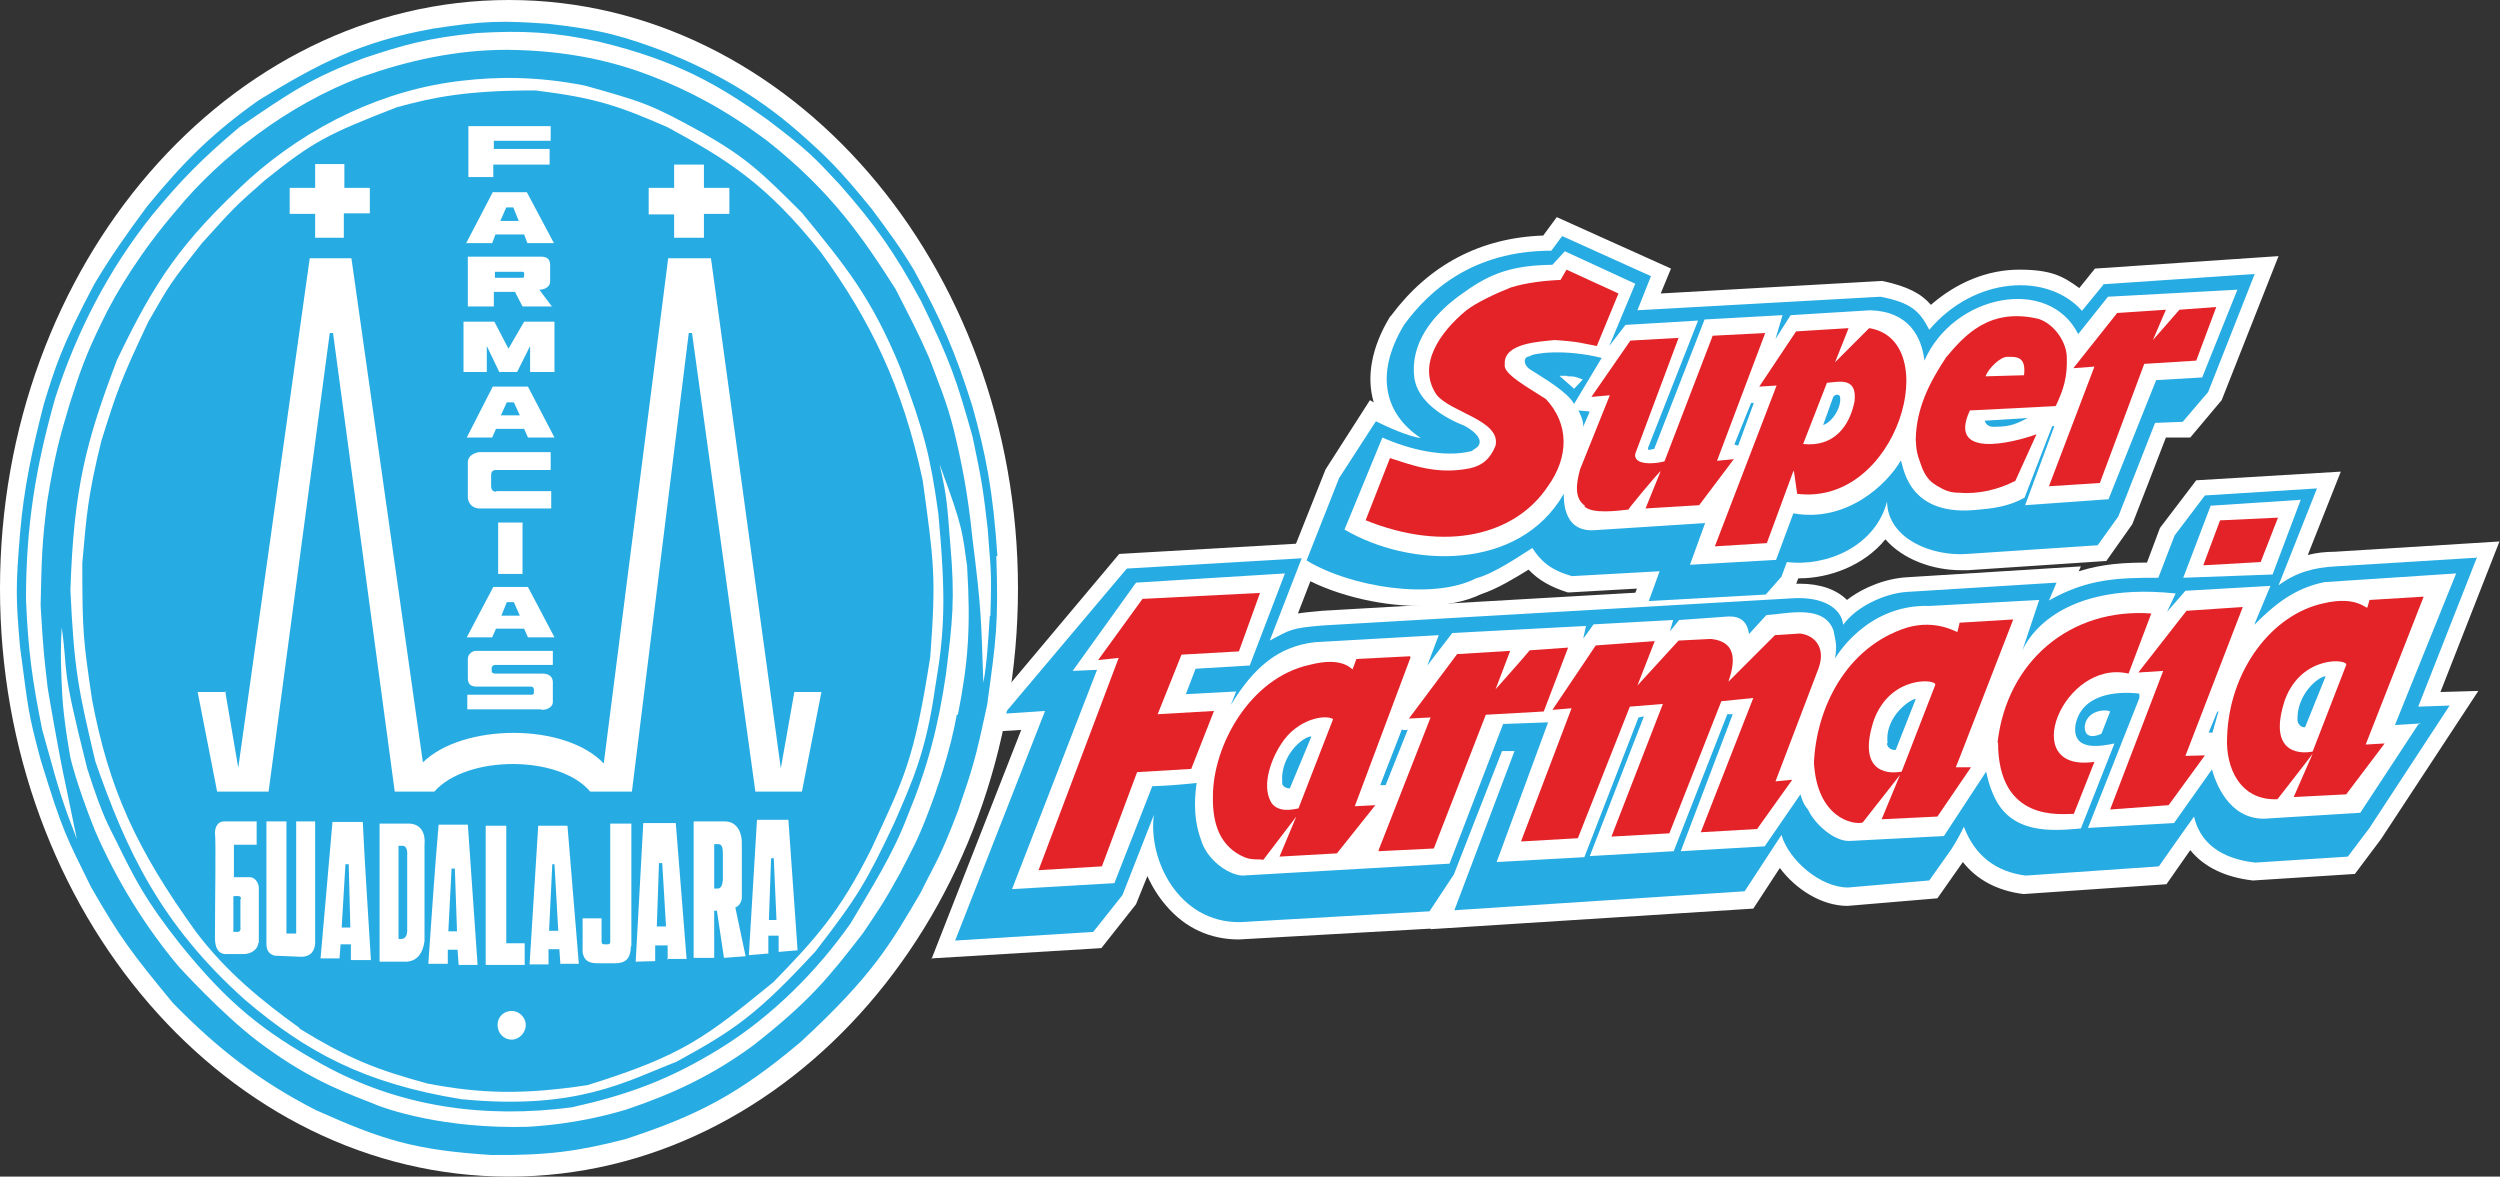 <?xml version="1.0" encoding="UTF-8"?>
<svg xmlns="http://www.w3.org/2000/svg" width="461.7" height="217.3" version="1.1" viewBox="0 0 461.7 217.3">
  <rect x="0" y="0" width="461.7" height="217.3" fill="#333333" stroke="none"/>
  <defs>
    <style>
      .cls-1 {
        fill: #24a9e1;
      }

      .cls-1, .cls-2, .cls-3, .cls-4 {
        fill-rule: evenodd;
      }

      .cls-2 {
        fill: #fff;
      }

      .cls-3 {
        fill: #e42328;
      }

      .cls-4 {
        fill: #26abe2;
      }
    </style>
  </defs>
  <!-- Generator: Adobe Illustrator 28.6.0, SVG Export Plug-In . SVG Version: 1.2.0 Build 709)  -->
  <g>
    <g id="Capa_1">
      <g id="header-and-footer">
        <g id="Header-and-Footer">
          <g id="Page">
            <g id="Footer">
              <g id="Logo-and-Address">
                <g id="fg-logo-1">
                  <g id="logo-fg">
                    <path id="Fill-1" class="cls-2" d="M304.5,111l2-5.5-16.2,1c-4-1.1-5.8-2.8-7.3-5.2-2.4,1.6-7,4.7-10.4,5.6-8,4.1-23.3,1.6-31.3-3.3l6.1-15.2,6.8-10.5c1.8.9,5.9,2.8,8.3,3.1-6.5-4.2-8.7-11.6-3.1-20.9,4.7-6.3,12.7-13.7,27.2-13.7l2-2.7,16.4,7.4-2.5,6.3,44.9-2.5c5.6,1.1,7.2,2.7,9,6.1,8.5-9.9,21.9-10.5,28.2-3.4l4.1-5,28-1.9-8.6,21.8-4.6,5.5-5.1.2-6.8,17.3-3.8,5.3-24.1,1.6c-6.5.5-14.7-2.8-14.8-9.7-2.1,8.2-11,12.1-18.5,11.2l-1,2.7-3,3.3-21.6,1.3Z"/>
                    <path id="Fill-3" class="cls-2" d="M310.8,102.3l-2,5.5,16-.9,1.8-2,1.6-4.3,2.3.3c.6,0,1.2.1,1.9.1,5.3,0,11.8-2.8,13.4-9.1l5.8.7c0,4.8,6.3,6.9,10.6,6.9s.7,0,1,0l22.8-1.5,2.8-3.9,7.4-18.7,5.7-.2,3.5-4.1,6.7-17.1-22.1,1.5-5.4,6.7-2.3-2.6c-2.2-2.4-5.5-3.8-9.3-3.8s-10.7,2.6-14.6,7.2l-2.8,3.3-2-3.8c-1.3-2.5-2.1-3.6-6.6-4.5l-49.1,2.7,3.2-8-11.7-5.2-1.4,2h-1.5c-10.5,0-18.6,4-24.8,12.4-4.3,7.1-3.5,13.1,2.3,16.8l-2,5.4c-2.1-.3-4.9-1.4-6.9-2.3l-5.2,8.1-5,12.5c4.8,2.3,11.4,3.8,17.2,3.8,3.7,0,6.9-.6,9.1-1.7l.5-.2c2.8-.8,7-3.6,9.3-5.1l2.8-1.8,1.6,2.5c1.2,1.8,2.4,3,5.2,3.8l20.2-1.2ZM300.3,114.2l2-5.5-12.3.7h-.5c-3.1-1-5.3-2.2-7.2-4.2-2.6,1.6-5.9,3.6-8.7,4.5-3.1,1.5-6.9,2.2-11.5,2.2-7.8,0-16.6-2.3-22.4-5.8l-2.1-1.3,7.2-18.1,8.2-12.8.7.4c-1.4-4.7-.4-10.2,3-15.8l.2-.2c7-9.4,16.5-14.4,28.1-14.8l2.5-3.4,21.1,9.5-1.9,4.6,40.6-2.3h.4c4.6,1,7.1,2.3,8.9,4.4,4.7-4.1,10.4-6.5,16.3-6.5s8.1,1.2,11.1,3.4l2.9-3.6,33.9-2.3-10.5,26.6-5.8,6.9h-4.5c0,.1-6.2,16-6.2,16l-4.8,6.8-25.5,1.7c-.5,0-.9,0-1.4,0-5.2,0-10.7-2-13.9-5.7-4,4.9-10.4,7.2-15.9,7.2s-.2,0-.2,0l-.4,1.1-4.1,4.6-27.2,1.6Z"/>
                    <path id="Fill-5" class="cls-2" d="M176.4,174l16.7-42.4-7.5.5,22.6-26.9,32.3-1.9-5.9,15.2c3.8-2,3.8-2.4,9.9-2.8l86.5-5c5.7-.5,9.2,1.7,9.5,4.9,2.4-3.5,7.8-6,12-6.1l27.4-1.7-1.4,3.3c7.2-4.1,13-4.3,20.2-4.3l3-7.9,5.7-7.4,20.7-1.2-7.1,17.9c3.1-2.4,6.5-3.3,10.5-3.5l26-1.6-10.9,27.6,5.8-.2-14.8,22.6-3.9,5.3-17.1,1.1c-4.5-.5-9.9-2.4-11.3-8.5l-2,2.8-4.5,6.4-24.6,1.7c-5.5-.6-9.5-3.6-11.4-8.9.1-.3-.7,1.6-2.3,4.1l-4.1,5.8-14.9,1.3c-5.1,0-10.9-5-12.3-9.7l-6.8,10.4-53.6,3.5,11.2-29.4h-2.3l-8.9,22.8-4.5,6.8-35,2c-11.4.1-17.1-11.6-16-19.8l-5.8,14.8-5.4,6.7-25.5,1.6Z"/>
                    <path id="Fill-7" class="cls-2" d="M197.4,128.3l-16.7,42.4,19.6-1.2,4.3-5.4,5.6-14.4,5.6,1.5c-.6,4.1,1,9,3.8,12.3,1.6,1.9,4.6,4.1,9,4.1h.1s33.5-2,33.5-2l3.5-5.3,9.5-24.3h8.5l-11,29.1,47.6-3.1,9.4-14.4,1.8,6.1c1.1,3.7,5.9,7.6,9.4,7.7l13.4-1.1,3.3-4.6c1.3-2.1,2-3.7,2.1-3.7l.8-1.7h3.5s1.7,2.7,1.7,2.7v.3c1.5,3.5,4.2,5.4,8.1,5.9l22.9-1.6,9.5-13.5,1.5,6.5c.3,1.3,1.2,5.3,8.5,6.2l15.5-1,3.1-4.2,11.7-17.9h-4.6c0,.1,10.8-27.4,10.8-27.4l-21.4,1.3c-3.7.1-6.4,1-8.9,2.9l-8.4,6.4,9.2-23.4-14.8.9-4.6,6-3.5,9.3h-2c-7.4,0-12.4.3-18.7,3.9l-7.5,4.3,2.9-6.9-22.6,1.4c-3.7.1-8,2.3-9.8,4.9l-4.6,6.6-.7-8c-.1-1.5-2.8-2.5-6.3-2.2l-86.6,5c-4.8.4-5,.5-7.6,1.9l-8.1,4.3,7.2-18.4-26.5,1.5-17.4,20.7,5.2-.3ZM172,177.2l16.6-42.4-9.7.6,27.8-33.1,38.1-2.2-5.1,13.2c1.1-.2,2.5-.3,4.5-.5l86.6-5c.5,0,1.1,0,1.6,0,3.8,0,6.8,1.1,8.7,3,3.1-2.4,7.3-4,11.2-4.2l32-2-.4.9c4.5-1.4,8.6-1.6,12.6-1.6l2.4-6.4,6.7-8.8,26.7-1.6-6.1,15.4c1.5-.4,3.2-.6,4.9-.6l30.5-1.9-10.9,27.8,7-.2-18,27.4-4.8,6.4-18.7,1.2h-.2c-5.1-.6-9-2.5-11.5-5.6l-4.4,6.3-26.2,1.8h-.3c-4.7-.6-8.5-2.6-11.1-5.9l-4.7,6.7-16.6,1.4c-4.8,0-9.6-3.1-12.5-7l-4.9,7.5-59.6,3.8h0c0-.1,0-.1,0-.1l-35.4,2h0c-5.3,0-9.9-2.1-13.4-6.2-1.4-1.6-2.6-3.5-3.5-5.5l-2.1,5.2-6.4,8.1-31.4,1.9Z"/>
                    <path id="Fill-9" class="cls-1" d="M348.5,137.2c-.1.6.6,1.4,1.6,1.3l3.7-9.4c-.6-.2-5.8,3-5.2,8.2"/>
                    <path id="Fill-11" class="cls-1" d="M236.8,144.5c-.1.6.6,1.1,1.4,1.1l4-9.6c-1.6,0-5.8,3.6-5.4,8.5"/>
                    <path id="Fill-13" class="cls-1" d="M258.9,134.7l-4,10.3h1l4.1-10.3c-.3.3-1.3,0-1.1,0"/>
                    <polygon id="Fill-15" class="cls-1" points="407.9 135.3 408.6 135.3 409.7 131.4 409.5 131.4 407.9 135.3"/>
                    <path id="Fill-17" class="cls-4" d="M389.7,131.4l-1.6,4.1c-.6.3-3.1,1.3-3.1-1.3.3-3,3.8-3.3,4.7-2.8ZM446.6,133.8l-10.7,16.3-17.8,1.1c-6.5,0-8.9-6.6-9.6-9.1l-7,9.9-15.9.9,9.5-24v-.8c-4.1-.5-10.7,0-11.8,5.8-.7,5,4.8,3.9,7.2,3.4l-6.2,15.7c-5.5.5-13.1,1.1-16.2-6.3-.6-1.3-1-2.8-1.3-4.2l-7.8,11.9-17.3.9c-3,.2-6.7-3.3-7.8-5.8-1.1-1.2-1.3-2.7-1.4-2.8l-6.6,9.6-15.5.9,9.6-25.3h-1l-9.9,25.3-15.5.9,10-25.8-1,.2-10,25.8-16.2.9,9.5-25.8-8.3.3-9.9,25.8-38.3,2.2c-2.8-.2-6.6-3.1-7.6-6.6-1.7-4.6-1-9.1-.8-10.5-2.9.3-5.2.5-8.2.6l-7,17.9-18.9,1.1,15.7-40.5-4.5.2,11.7-16.3,27.5-1.7-6.5,17-10,.6-1.8,4.7,9.3-.5-1,2.5c4.2-6.9,8.7-10.8,15.5-11.6l22.9-1.3-2.1,5.6,4.6-6,24.7-1.3c-.4,1.9-.6,2.5-.4,2.2l1.8-2.5,14.7-.8-.6,2.1,1.7-2.1,8.4-.6c1.8-.2,4.1,0,4.5,3.2l3.2-3.5c4.1-.3,10.6-2,12.4,2.8.4,2.2.7,2.5.3,5.2,0,0,5.7-10.1,17.5-9.7l20.2-1.1-3.2,9.6c.1-.5,5.1-13.3,28.4-10.8l-1.6,3.4,3.4-3.9,15.7-.9-3,7.2c3.8-3.8,7.5-6.8,13-7.9l24.3-1.6-11.3,28,4.8-.3ZM408.2,93.4l16.7-1.1-5.2,13.8-16.5.6,5.1-13.4ZM457.3,103l-26,1.6c-3.9.2-7.3,1.1-10.5,3.5l7.1-17.9-20.7,1.3-5.6,7.4-3,7.8c-7.2,0-13,.1-20.2,4.2l1.4-3.3-27.4,1.7c-4.2.2-9.6,2.7-12,6.1-.3-3.1-3.8-5.3-9.5-4.9l-86.5,5c-6.1.5-6.1.8-9.9,2.8l5.9-15.2-32.3,1.9-22.6,26.8,7.5-.5-16.6,42.4,25.5-1.6,5.4-6.8,5.8-14.8c-1.1,8.2,4.5,19.9,15.9,19.8l35-2,4.5-6.8,8.9-22.8h2.3l-11.1,29.4,53.6-3.5,6.8-10.4c1.4,4.7,7.2,9.7,12.3,9.7l15-1.3,4.1-5.8c1.6-2.5,2.4-4.4,2.3-4.1,2,5.3,5.9,8.3,11.4,9l24.6-1.7,4.5-6.4,2-2.8c1.4,6.1,6.8,8,11.3,8.5l17.1-1.1,4-5.3,14.8-22.6-5.8.2,10.9-27.7Z"/>
                    <path id="Fill-19" class="cls-1" d="M424.3,133c0,.6.6,1.4,1.4,1.3l3.8-9.4c-1.3,0-5.4,3.3-5.2,8.2"/>
                    <path id="Fill-21" class="cls-1" d="M338.6,73.2l-1.9,5.3c1.8-.6,3.5-3.5,3.1-5.3-.1-.3-.8-.5-1.1,0"/>
                    <polygon id="Fill-23" class="cls-1" points="320.3 82.1 321 82.3 323.9 74.4 323.4 74.4 320.3 82.1"/>
                    <path id="Fill-25" class="cls-4" d="M292.3,79l1.3-3-2.1-.2c.4.9.9,1.6.9,3.1"/>
                    <path id="Fill-27" class="cls-4" d="M289.5,69.5c1.1,0,1.4,0,2.8.6l-1.6,1.7-2.7-2.4h1.4ZM282.6,65.8c-1.4,0-1.3,1.7.1,2.5,2.5,1.6,6.8,4.1,8,6.3l5.1-8.5c-6.8-1.7-12.7-.9-13.3-.3Z"/>
                    <path id="Fill-29" class="cls-1" d="M368.8,78.8c2.5,0,3.7-.6,5.7-1.6l-8,.5c.6,1.4,1.7,1.1,2.4,1.1"/>
                    <path id="Fill-31" class="cls-4" d="M406.8,69.7l-8.6.5-8.8,22-15.4,1.1,5.4-14.6h-.4l-5.1,13.2c-3,1.7-5.9,2-9.3,2.3-13.1,1.1-13.1-9.3-13.6-9.1-2.4,4.2-9.9,11.5-19.8,9.7l-3.2,8.6-15.9.9,2.8-7.7-20.2,1.3c-6.6.6-5.8-6.7-5.9-6.7-8.3,14.4-28.4,13.7-40.5,6.6l7-17c4.9,2.2,11.5,3.8,16.5,2.5l.4-.3c2.4-1.3.3-3.3-1.8-4.4.1,0-8.3-2.8-9.2-8.8-.8-6.1,3-11.6,9.3-15.9,4.9-3.5,8.9-4.9,16.2-5l2.3-2.5,13,6-4.8,11.5,3-3.9,13.4-.8-9.2,23.4c-.1.3,0,.5.1.5l1-.2,9.3-23.9,14.4-.8-1.3,4.4,2.8-4.4,14.7-.9c7.1.2,9.5,4.9,10,9.3,5.4-12.3,23-15.7,28.4-4.9l5.5-6.9,23.9-1.3-6.5,16.2ZM388.6,52.4l-4.1,5c-6.3-7.1-19.8-6.4-28.2,3.5-1.8-3.5-3.4-5-9-6.1l-44.9,2.5,2.5-6.3-16.4-7.4-2,2.7c-14.5,0-22.6,7.4-27.2,13.7-5.6,9.3-3.4,16.6,3.1,20.9-2.4-.3-6.5-2.2-8.3-3.1l-6.8,10.5-6,15.2c8,4.9,23.3,7.4,31.3,3.3,3.4-.9,8-4.1,10.4-5.6,1.5,2.4,3.4,4.1,7.3,5.2l16.2-.9-2,5.5,21.6-1.2,2.9-3.3,1-2.7c7.5.9,16.4-3,18.5-11.2.1,6.9,8.3,10.2,14.8,9.7l24.1-1.6,3.8-5.3,6.8-17.3,5.1-.2,4.7-5.5,8.6-21.8-28,1.9Z"/>
                    <polygon id="Fill-33" class="cls-3" points="406.9 104.4 410 96.1 420.7 95.6 417.5 103.8 406.9 104.4"/>
                    <polygon id="Fill-35" class="cls-3" points="191.8 160.7 206.6 121.5 202.8 121.9 211 110.6 232.7 109.5 228.8 120.3 218.2 120.9 213.8 131.9 224.2 131.3 220 142 210 142.6 203.5 160 191.8 160.7"/>
                    <path id="Fill-37" class="cls-3" d="M254.6,157l9.6-24.5-4,.2,8.9-11.9,9.8-.6-2.7,7.1c.7-.8,5.7-6.4,6.3-7.2l7.1-.5-4.5,11.8-10.7.6-9.6,24.7-10.2.5Z"/>
                    <path id="Fill-39" class="cls-3" d="M290.2,130.8l-3.5.3,8-11.9,10.9-.8-3.2,8.2,7.6-8.3,5.9-.3c5.5.5,4.2,5.2,3.3,7.9l8.6-8.6,4.6-.3c2.3.2,4.9,2.2,3.5,6.3l-8,21,3.1-.3-6.5,9.1-10.4.6,9.7-24.8-5.9.6-9.6,24.4-10.7.6,9.5-24.5-6.1.5-9.6,24.3-10.5.6,9.3-24.5Z"/>
                    <path id="Fill-41" class="cls-3" d="M368.9,137.2c1.7-15.1,13.5-25,28.4-23.9l-4.2,11.1c-12-2.8-20.7,18.4-6.3,16.3l-3.8,9.6c-2.4,0-14,1.6-14-13.2"/>
                    <polygon id="Fill-43" class="cls-3" points="389.7 149.5 399.5 123.9 394.9 124.2 403.8 112.8 414.2 112.1 403.6 139.6 407.2 139.5 400.5 148.7 389.7 149.5"/>
                    <path id="Fill-45" class="cls-3" d="M239.8,149.3c-1.1.2-3.5.8-4.9-.9-2.3-3.5.4-9.1,1.7-11,3-4.7,8.2-5.5,9.6-4.6l-6.4,16.5ZM260.4,121.2l-9.9.5-.7,1.9c-.1.2-1.6-2.5-8-.8-10.9,2.4-17.8,14.8-17.8,24.3-.1,5.2,1.4,9.3,5.8,11.2,1.4.6,2.7.3,3.5.5l6.1-8-3.1,7.4,10.6-.6,7.1-8.9-3.8.2,10.3-27.5Z"/>
                    <path id="Fill-47" class="cls-3" d="M351.2,142.5c-3.1.6-8.2-.3-5.1-9.6,3.1-8.3,11.7-7.5,11.3-6.4l-6.2,16ZM371.8,114.4l-9.9.6-.4,1.7c0,.2-3.8-2.4-9.3-.8-11.4,3.6-16.8,15.1-17.2,25,.6,10.2,7.3,11.5,9,11l6.9-8.8-3.4,8.2,10.3-.5,6.2-9.1h-2.8c0,.1,10.6-27.3,10.6-27.3Z"/>
                    <path id="Fill-49" class="cls-3" d="M252.2,96.1l4.5-11.5c4.1,1.3,8.6,3.1,14.7,1.9,2.3-.5,3.8-1.7,4.8-4.2,1-4.7-8.3-6.1-10.9-9.4-3.7-5.5.7-11.6,5.4-15.5,2-1.6,5.8-3.3,8.3-4.3,2.8-.9,6.5-1.3,9.2-1.4l1.1-1.9,9.6,4.4-4,9.7c-2.8-.5-3.1-.8-7.8-1.1-2.6.3-9.5.5-9.2,4.5-.4,1.7,4.2,4.2,7.6,6.4,4.3,4.6,4.3,10.7.3,16.2-5.9,8.8-18.6,12.3-33.8,6.1"/>
                    <polygon id="Fill-51" class="cls-3" points="386.8 67.7 382.9 68 391 57.8 400 57.2 397.6 62.8 402.5 57.2 409.3 56.7 405.6 66.6 396 67.2 387.8 89.2 378.4 89.8 386.8 67.7"/>
                    <path id="Fill-53" class="cls-3" d="M292.7,93.4c-2-1.4-1.6-4.1-.9-6.7l5.5-13.7-3.4.3,7.2-10.4,8.9-.5-8,21.4c-.4,2.2,3.7,1.9,5.4,1.4l8.9-23.2,9.7-.5-8.9,23.6,3.1-.3-6.4,8.5-9.9.6,2.8-6.9c-.3.1-6.9,8-5.9,7.1-1.8.2-6.8.9-8.2-.6"/>
                    <path id="Fill-55" class="cls-3" d="M342.5,74.1c-.9,4.6-3.8,8.5-9.5,7.9l4.4-11.3c2.3-.2,5.6-1.1,5.1,3.4M345.2,60.6l-6.3,6.3,2.5-6.3-9.7.6-6.8,10.2,3.2-.2-11.4,29.7,9.6-.6,4.9-13.3h.1l.6,4.2c18.6,2.3,27.2-28.4,13.3-30.6"/>
                    <path id="Fill-57" class="cls-3" d="M370.8,65.9h.2c1.5,0,3.2,0,2.8,3.4l-7.1.2c.4-1.3,2.7-3.7,4.1-3.6ZM379.7,74.9c1.4-3,2.1-5.2,2-8.8,0-3-2.4-6.3-5.2-7.2-9.2-2.2-13.8,3.2-17.1,7.1-3.1,4.7-5.5,9.4-5.6,15.2.1,2.2.3,2.8,1.1,5,.6,1.6,1.4,2.7,2.8,3.5,1.3.8,2.4,1.3,4.1,1.3h.1c3.5.3,7.2-.6,10.3-2.2l3.9-8.6c-4.4,1.6-16.5,4.6-12.3-4.4l15.8-.8Z"/>
                    <path id="Fill-59" class="cls-3" d="M427.1,138.8c-3.1.6-8.2-.3-5.1-9.6,3.1-8.3,11.7-7.5,11.3-6.4l-6.2,16ZM447.4,110.2l-9.8.6-.4,1.4c-.2.3-2-2.2-8-.8-9.6,2-17.5,12.4-17.9,24.7-.3,5.7,2.4,11.8,9.3,11.5,0,0,5.4-6.9,6.5-8.4,0,0-3.5,8-3.5,8l9.7-.5,7.1-9.4-3.5.2,10.7-27.3Z"/>
                    <path id="Fill-61" class="cls-2" d="M94,0c51.8,0,94,48.9,94,108.7s-42.2,108.6-94,108.6S0,168.5,0,108.7,42.2,0,94,0"/>
                    <path id="Fill-63" class="cls-4" d="M182.8,113.7c-.3,4.4-.5,8.7-1.2,12.4-.4-12.1-.4-13.8-2-26.6-.9-8.7-2-14.1-3.5-20.3-1.3-5.1-2.7-8.3-4.5-13.1-2.2-5-3.3-7-6.2-12.7-5.8-9.1-11.7-17.9-23.6-27.3-7.7-5.8-14.6-9.4-21.6-12.1-6.5-2.5-15-4.7-26.6-4.8-9.4,0-18.3,2-26.8,5-13.7,5.1-26.3,15-34.1,24.5-6.4,7.4-11.2,15.1-13.9,20.8-3,6.1-4.1,9.4-5.9,15-1.9,6.3-2.8,9.6-4.2,18.2-1,8.1-1,10.5-1.2,19.1.5,8.7.7,9.9,1.3,15.2,0,0,1.9,11.5,3.5,18.8l1.9,9.2-1.7-4.5c-2.1-5.9-2.7-8.7-4.7-15.7-1.7-8.5-2.6-14.1-3-24.1,0-13.6,1.8-24.5,5.4-37.2,3.9-12.1,9.8-23.7,18-33.9,5.2-6.3,9.1-10.3,16-16.1,9.6-6.6,13.5-9.2,23.1-12.8,7.2-2.4,11.7-3.7,20.8-4.6,8.4-.5,14.3-.2,22.5,1.6,14.6,3.5,22.4,8.2,31,14.3,7.8,5.9,8.7,7,13.4,12,6.7,7.6,10.2,12.6,15.1,21.6,5.5,11.3,6.5,14.4,9.5,25,1.7,8,2,10,2.8,17,.5,7.2.8,7.2.5,16.2M13,109.1c.6-18.9,2.9-27.6,8.6-42.6,7-14.6,11.8-21.8,24.5-33.5,11-9.8,24.8-16.5,39.3-18.1,6.1-.7,13.4-.9,22.6.9,11,3.1,12.1,3.4,21.9,8.8,8,4.6,10.7,7.2,18.2,14.7,8,9.8,12.8,15.5,18.2,28.7,4.4,11.9,5.5,16.1,7,26.9,1.4,15.3,1.2,21.6-.6,32.1-1.7,12.1-4.4,17.7-7.5,24.9-5.1,10.8-6.7,13.6-14.6,23.8-10.9,11.8-15.1,14.6-25.7,20.4-9.1,3.5-18.2,9-39.7,6.9-17.9-2.9-28.6-8.7-39.9-18.3-15.8-14.1-22.1-28-27.7-44.1-3.1-13.2-3.9-16.6-4.6-31.7M176.7,132c-1.2,6.7-3.6,13.8-5.6,18.9-1.8,4.6-2.6,5.9-4.9,10.4-3.2,5.8-4,6.8-6.8,11-6.4,8.3-9.9,12.6-20.2,20.7-7.6,5.6-14.9,9-23.5,11.9-3,.9-9.5,2.7-18.3,3.2-15.5.4-26.1-3.2-29-4.5-6.5-2.5-12.4-5-20.8-11.3-6.7-5.1-14.6-13.8-14.6-13.8-5.9-7-11.4-15.7-15.5-25.2-3.5-8.8-4.5-13.4-4.5-13.4,0,0-1.2-6.4-1.5-11.5-.2-4.1-.4-7.6-.1-12.5,1.3,9.2-.4,5.8,4.7,26,3,9.4,4.1,10.8,5.5,13.7,3.2,6.5,5.2,10.6,11.7,18.8,8.8,10.9,15.2,16,26.1,22.1,14.4,8,30.1,10.1,46.2,8,10.3-2.3,18.1-5.1,27.6-11,9.5-5.9,17.8-14.3,23.9-23,3.9-6.6,7.8-12.7,10.5-19.8,3.8-9.2,5.7-16.7,7.1-26.2,1.2-9.7,1.7-13.8.8-24-.6-7.5-.6-8.8-2-14.8,4.6,12.3,4.2,12.8,5.1,18.8.7,11.5.2,17.9-1.7,27.5M184.2,102.7c-.8-12.2-2.2-19-4.6-27.6-3.2-10.2-5.7-15.9-10.8-25.2-2.6-4.3-4.6-7-7.8-11.3-6-7.4-8.4-9.7-13.5-14.2-8-7-15.8-11.2-24.3-14.7-7.7-2.9-11.9-4.2-21.9-5.3-8.5-.6-11.8-.6-21.4.9-13.3,2.4-21,6.4-32.1,13.2-8.2,5.8-13.7,11.1-20.7,19.7-3.7,5-6.8,9.4-9.7,14.3-6,11.3-7.3,15.6-9.3,22.1-2.1,8.2-3.7,15.5-4.4,23.9-.8,9.8-.8,11.8,0,21,1.6,11.9,1.4,11.8,3.8,20.8,4.2,13.7,4.8,14.3,9.3,23.5,5.5,9.6,7.7,12.4,15.1,21.4,8.2,8.4,15.9,14.4,26.4,19.8,12.3,5.5,18.2,7.4,32.4,8.3h.5c10.3.1,16-.8,24.2-2.9,13.2-4.3,20.9-8.2,32.5-18,13.4-12.4,16.5-18,22.1-27.5,2.9-5.9,3.5-6.2,6.9-15.1,2.8-8.1,3.3-9.8,5.4-19.6,1.7-12.4,2.1-15,1.7-27.5"/>
                    <path id="Fill-65" class="cls-4" d="M41.6,127.7l2.4,14.1,13.2-94.1h7.7c0,0,13.2,93.1,13.2,93.1,7.3-7.2,26.2-7.4,33.4.2l11.9-93.3h7.9l12.9,94.2,2.5-14.1h5l-3.6,18.4h-8.6l-11.7-84.7h-.6l-10.5,84.7h-7.7c-5.7-6.8-22.8-6.8-28.8,0h-7.3l-11.4-84.7h-.6l-11.3,84.7h-9.5l-3.6-18.4h5.4ZM53.5,34.7h4.7v-4.4h5.4v4.4c0,0,4.7,0,4.7,0v4.7h-4.8v4.5h-5.3v-4.4h-4.7v-4.8ZM97.5,80.8l-.7-1.6h-5.2l-.7,1.6h-4.7l4.8-9.4h6.5c0,0,4.9,9.4,4.9,9.4h-4.9ZM92,106h4.5v-9.5h-4.5v9.5ZM91.7,90.7h10.1v3.2h-13.3c-.8,0-1.9-.5-2.1-1.9v-6.6c0-.9.6-1.6,2-1.9h13.3v3.3h-10.1c-.6,0-.9.3-.9,1v2c0,.6.3,1,.9,1ZM97.5,117.7l-.7-1.6h-5.2l-.7,1.6h-4.7l4.9-9.3h6.4l4.9,9.3h-4.9ZM100,131h-13.7v-2.7h11.9c.1,0,.3,0,.4-.3v-.7c0-.3-.3-.5-.5-.5h-10.1c-1.3,0-1.6-.7-1.6-1.6v-3.5c0-.8.7-1.5,1.5-1.5h14.2v2.6h-10.7c-.3,0-.6.3-.6.5v.6c0,.4.4.5.6.5h8.8c1.2,0,1.9.6,1.9,1.6v3.5c.1.9-.8,1.6-2.1,1.6ZM85.6,59.4h5.7l2.6,5,2.9-5h5.6v9.3h-4.5v-4.8l-2.4,4.8h-3.3s-2.3-4.8-2.3-4.8v4.8h-4.3c0,0,0-9.4,0-9.4ZM102,56.6h-5.5l-1.4-2.7h-3.9v2.7h-4.8v-9.2h13.5c1.2,0,1.7.5,1.7,1.6v3c0,.9-.9,1.5-2,1.5l2.4,3.2ZM90.9,35.5h6.4s5,9.4,5,9.4h-4.9l-.6-1.6h-5.3l-.6,1.6h-4.8l4.9-9.4ZM86.5,23.3h15.2v2.7h-10.5v1.5h10.3s0,2.9,0,2.9h-10.4v2.3h-4.6v-9.3ZM119.8,34.7h4.7v-4.3h5.5v4.3h4.7v4.8h-4.7v4.4h-5.5s0-4.3,0-4.3h-4.7v-4.8ZM143.8,175.9v-3.1c-.1,0-1.9,0-1.9,0v3.3l-3.6.3,1.5-25h5.8c0,0,1.7,24.1,1.7,24.1l-3.5.3ZM133.7,176.9l-1.3-8.7h-.5v8.7h-3.8c0,.1,0-25.2,0-25.2h5.8c1.9,0,3.1,1.6,3.1,4,0,0,0,9.6,0,9.7,0,0,.2,1.6-1.2,2.2l1.9,9-4.1.3ZM123.3,177.3v-2.7h-2.3v2.9c0,0-3.6.1-3.6.1l1.4-25.6h6c0-.1,2,25.1,2,25.1h-3.6ZM116.5,174.7c0,2.5-1.1,3.2-3,3.2h-3c-1.7,0-2.6-.4-2.9-2v-6.3h3.5v4.2c0,.4.1.6.5.6h.6c.4,0,.5-.2.5-.5v-21.8h3.9v22.7ZM103.5,178.1l-.2-2.8h-2v2.8h-3.5l1.6-25.6h5.4l2.1,25.5h-3.3ZM94.5,192c-1.4,0-2.6-1.1-2.6-2.7s1.2-2.6,2.6-2.6,2.6,1.2,2.6,2.6-1.2,2.7-2.6,2.7ZM96.9,174.2v4h-7.2c0,0,0-25.7,0-25.7h3.8v21.7h3.4ZM84.7,178.2l-.2-2.8h-1.8v2.6c0,0-3.6,0-3.6,0,.5-6.8,1.1-16.6,1.9-25.7h5.4l1.8,25.9h-3.5ZM78.4,156v17.8c-.3,2.1-1.2,3.6-3.2,3.8h-5.1v-25.5h5.5c2.3.1,3,2,2.8,3.9ZM64.8,177.2h0v-2.8h-1.9l-.2,2.6h-3.5c0,0,2.2-25.2,2.2-25.2h5.6c.4,8.6,1,17,1.5,25.5h-3.7ZM58.2,174.3c-.2,2-1.5,2.4-2.6,2.4l-4.8-.2c-1-.2-1.6-.9-1.6-2.2v-22.6c0,0,3.7,0,3.7,0v20.7h1.8v-20.7h3.5v22.5ZM47.7,174.1c0,1.1-1.2,2.1-2.7,2.1h-3.4c-1.5-.1-1.9-1.5-1.9-3,0-7.3.2-17.9,0-19.4,0-1.1.6-2.2,1.8-2.1h5.9v4.3h-4.2v6h3.1c1,.2,1.5,1.2,1.5,2v10.2ZM55.2,189.9c9.5,5.8,14.3,7.6,23.7,10.2,9.9,1.9,17.7,2.1,29.6.3,17.7-5.5,21.9-8.9,34.3-19,7.6-7.8,12.3-12.9,18.2-24.8,5.9-12.8,7.8-16,10.8-35.3,1.1-14.9.7-17.3-1.4-32.6-3.7-17.4-9.7-29.6-18.8-42.1-10.1-12.7-17.3-17.1-28.3-23.1-9-3.9-13.1-5.4-24.4-6.8-13.1,0-18.9,1.3-25.6,3.1-12.8,5-15.3,6.2-24.4,13.5-5.7,5-5.8,5.2-11.6,11.6-6,7.6-5.8,7.4-9.9,14.5-5.1,10.8-5.8,12.8-8.7,22.1-2.5,10.2-2.7,13.5-3.5,22.5,0,13,.2,14.3,1.8,25.2,3.1,16.4,8.1,27.5,19.2,42.9,5.6,7.4,12.1,12.7,19.2,17.8Z"/>
                    <path id="Fill-67" class="cls-4" d="M74.2,156.2h-.6s0,17.2,0,17.2c0,0,.5,0,.5,0,1.2,0,1.1-1.6,1.1-1.6v-13.9s.2-1.7-.9-1.7"/>
                    <polygon id="Fill-69" class="cls-4" points="83.4 160.4 82.8 172 84.3 172 84.4 172 84 160.4 83.4 160.4"/>
                    <path id="Fill-71" class="cls-4" d="M44.5,166.1c0-.5,0-.7-1.4-.6v6.6h.8c.4,0,.6-.3.5-1.1v-5Z"/>
                    <polygon id="Fill-73" class="cls-4" points="102 159.6 101.4 171.9 103.1 171.9 102.4 159.6 102 159.6"/>
                    <polygon id="Fill-75" class="cls-4" points="63.8 159.6 63.1 171.3 64.7 171.3 64.4 159.6 63.8 159.6"/>
                    <polygon id="Fill-77" class="cls-4" points="121.7 159.4 121.3 171.1 123 171.1 122.3 159.4 121.7 159.4"/>
                    <path id="Fill-79" class="cls-4" d="M142.4,158.6l-.4,11.3h1.4c0,0-.5-11.4-.5-11.4-.4-.1-.4,0-.5.1"/>
                    <path id="Fill-81" class="cls-4" d="M132.7,155.9h-.8s0,8.2,0,8.2h.8c.5-.2.7-.6.8-1.6v-4.9c0-.8-.1-1.6-.7-1.7"/>
                    <path id="Fill-83" class="cls-4" d="M96.7,50.2h-5.3v1.1h5.1c.3,0,.3-.3.3-.3v-.5s0-.3-.2-.3"/>
                    <polygon id="Fill-85" class="cls-4" points="93.6 74.3 92.5 76.7 96 76.7 94.9 74.3 93.6 74.3"/>
                    <polygon id="Fill-87" class="cls-4" points="94.8 38.3 93.5 38.3 92.4 40.8 95.8 40.8 94.8 38.3"/>
                    <polygon id="Fill-89" class="cls-4" points="93.6 111.2 92.6 113.7 96 113.7 94.9 111.2 93.6 111.2"/>
                  </g>
                </g>
              </g>
            </g>
          </g>
        </g>
      </g>
    </g>
  </g>
</svg>